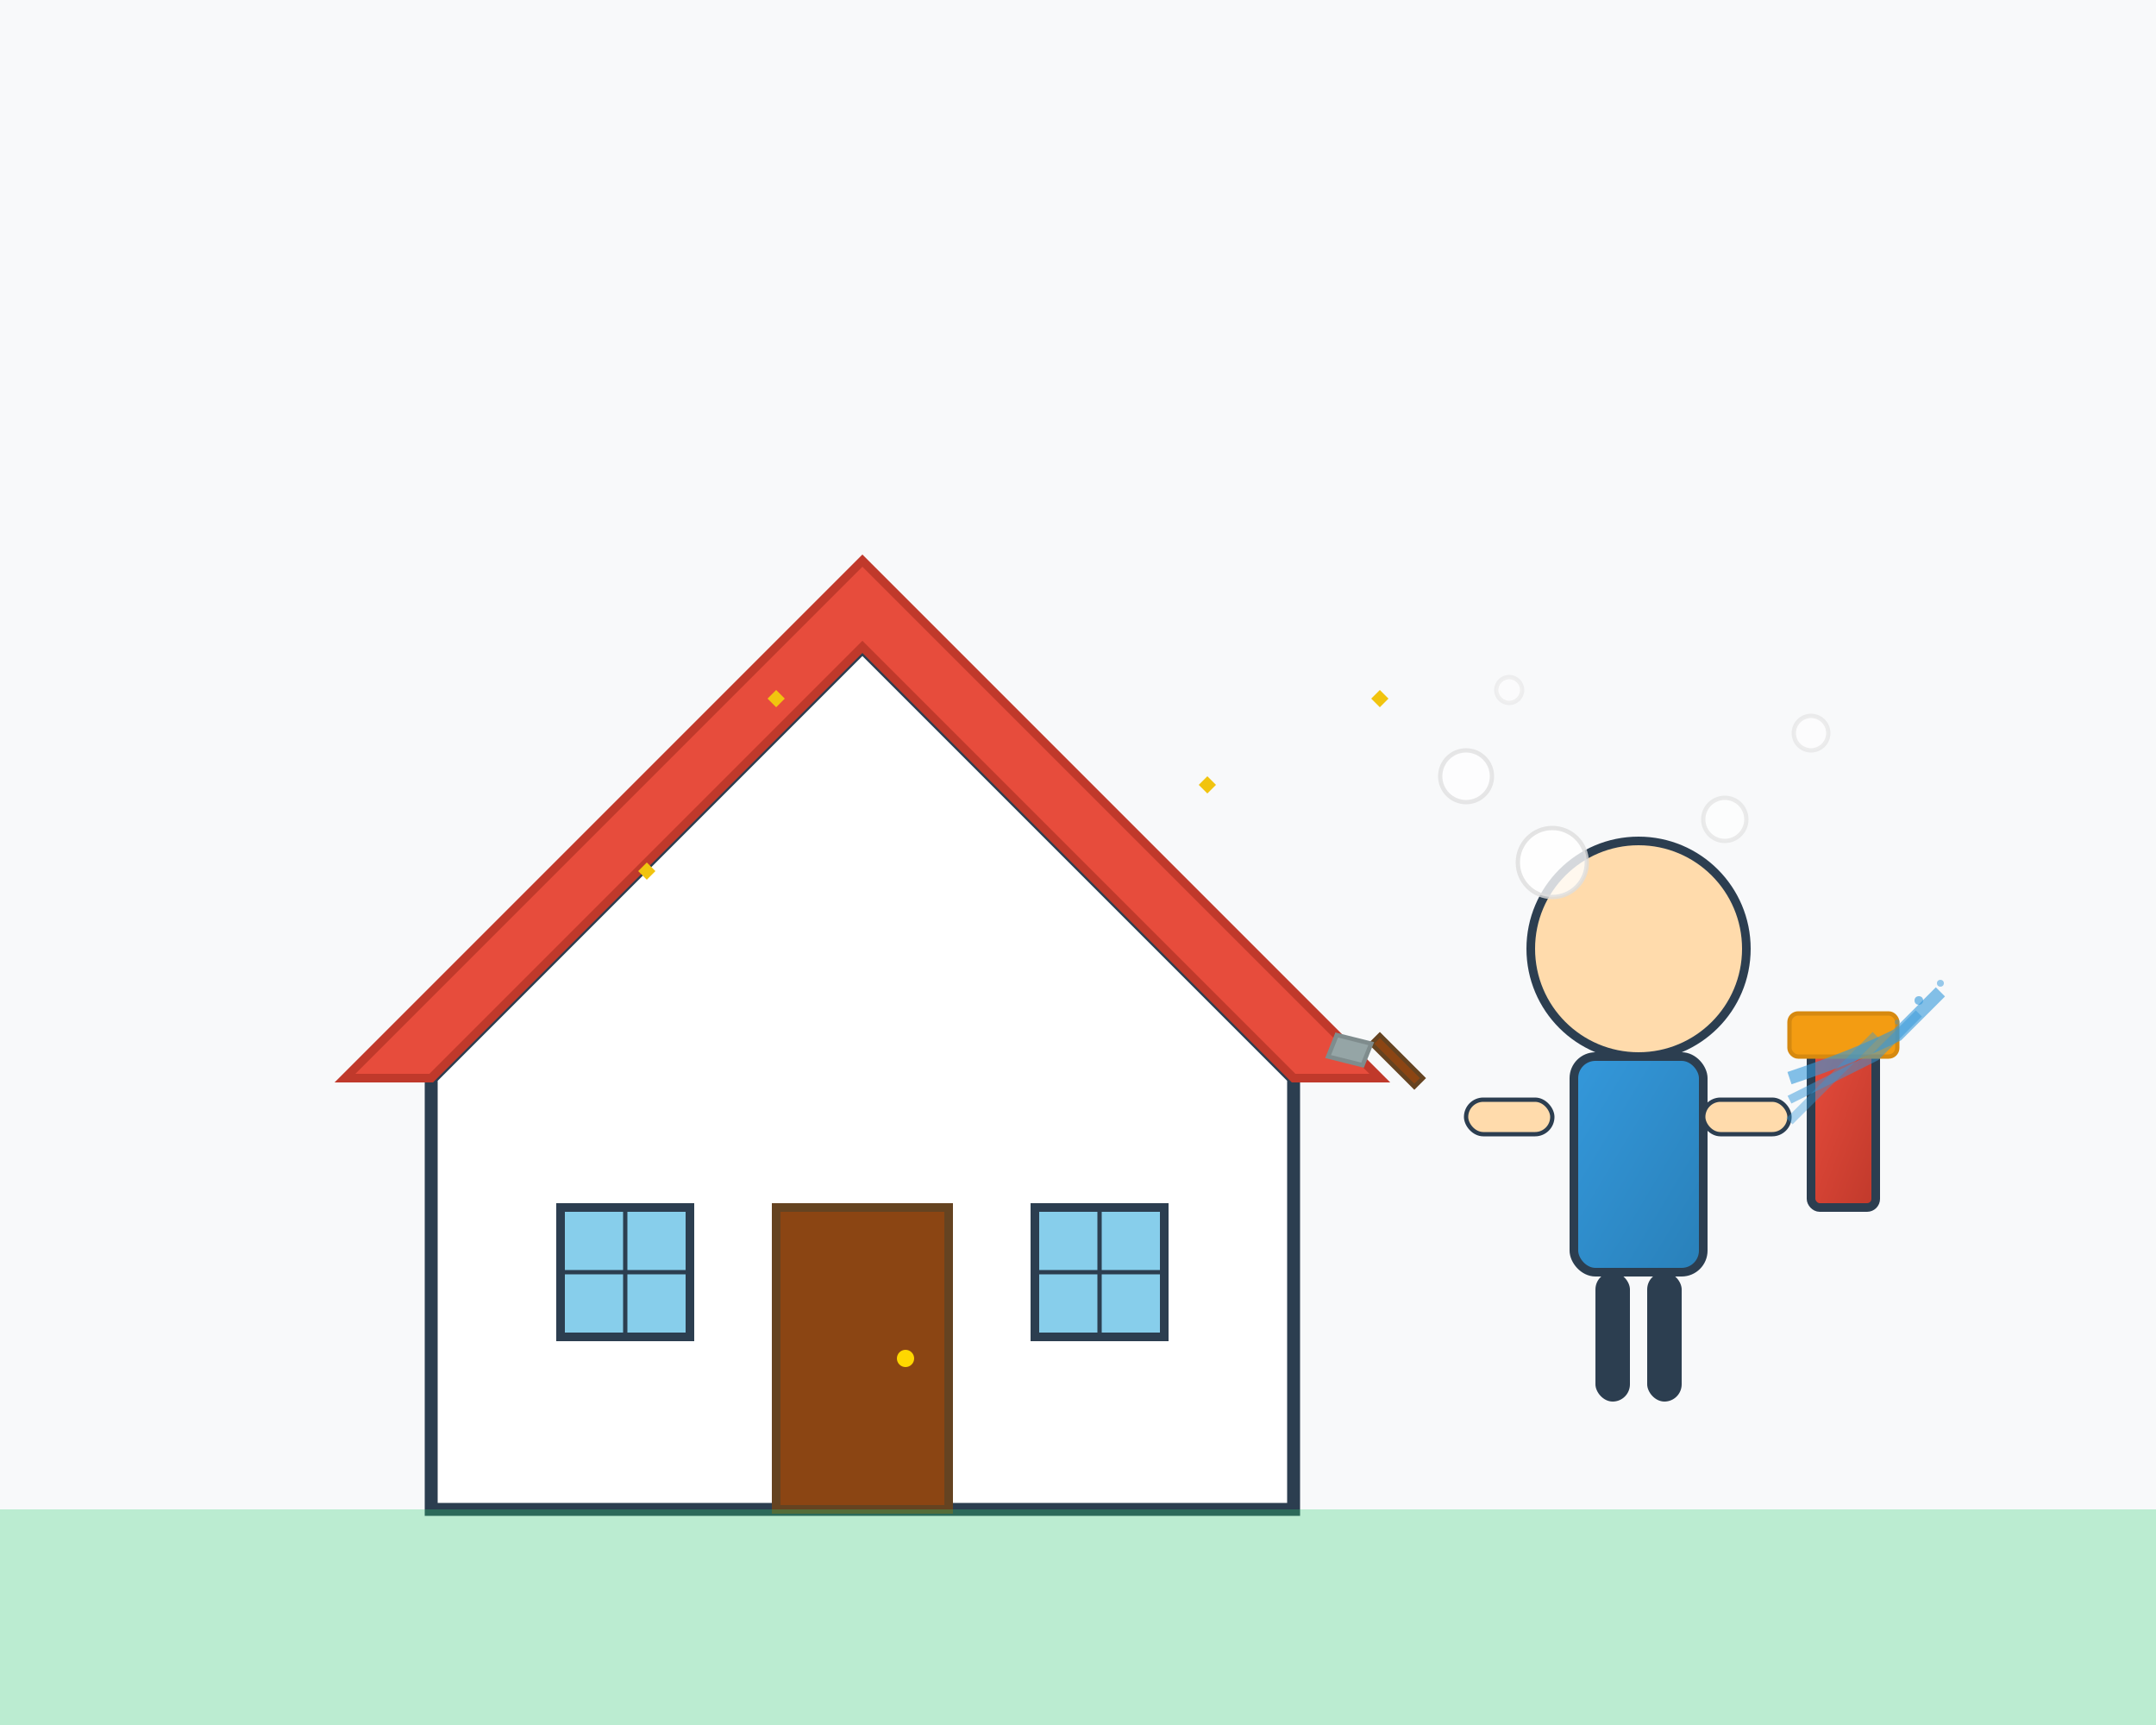 <svg width="500" height="400" viewBox="0 0 500 400" fill="none" xmlns="http://www.w3.org/2000/svg">
    <defs>
        <linearGradient id="heroGrad1" x1="0%" y1="0%" x2="100%" y2="100%">
            <stop offset="0%" style="stop-color:#3498db;stop-opacity:1" />
            <stop offset="100%" style="stop-color:#2980b9;stop-opacity:1" />
        </linearGradient>
        <linearGradient id="heroGrad2" x1="0%" y1="0%" x2="100%" y2="100%">
            <stop offset="0%" style="stop-color:#e74c3c;stop-opacity:1" />
            <stop offset="100%" style="stop-color:#c0392b;stop-opacity:1" />
        </linearGradient>
    </defs>
    
    <!-- Background -->
    <rect width="500" height="400" fill="#f8f9fa"/>
    
    <!-- House outline -->
    <path d="M100 250 L100 350 L300 350 L300 250 L200 150 Z" fill="#fff" stroke="#2c3e50" stroke-width="3"/>
    
    <!-- Roof -->
    <path d="M80 250 L200 130 L320 250 L300 250 L200 150 L100 250 Z" fill="#e74c3c" stroke="#c0392b" stroke-width="2"/>
    
    <!-- Door -->
    <rect x="180" y="280" width="40" height="70" fill="#8b4513" stroke="#654321" stroke-width="2"/>
    <circle cx="210" cy="315" r="2" fill="#ffd700"/>
    
    <!-- Windows -->
    <rect x="130" y="280" width="30" height="30" fill="#87ceeb" stroke="#2c3e50" stroke-width="2"/>
    <rect x="240" y="280" width="30" height="30" fill="#87ceeb" stroke="#2c3e50" stroke-width="2"/>
    
    <!-- Window frames -->
    <line x1="145" y1="280" x2="145" y2="310" stroke="#2c3e50" stroke-width="1"/>
    <line x1="130" y1="295" x2="160" y2="295" stroke="#2c3e50" stroke-width="1"/>
    <line x1="255" y1="280" x2="255" y2="310" stroke="#2c3e50" stroke-width="1"/>
    <line x1="240" y1="295" x2="270" y2="295" stroke="#2c3e50" stroke-width="1"/>
    
    <!-- Cleaning person -->
    <circle cx="380" cy="220" r="25" fill="#ffdbac" stroke="#2c3e50" stroke-width="2"/>
    
    <!-- Body -->
    <rect x="365" y="245" width="30" height="50" fill="url(#heroGrad1)" stroke="#2c3e50" stroke-width="2" rx="5"/>
    
    <!-- Arms -->
    <rect x="340" y="255" width="20" height="8" fill="#ffdbac" stroke="#2c3e50" stroke-width="1" rx="4"/>
    <rect x="395" y="255" width="20" height="8" fill="#ffdbac" stroke="#2c3e50" stroke-width="1" rx="4"/>
    
    <!-- Legs -->
    <rect x="370" y="295" width="8" height="30" fill="#2c3e50" rx="4"/>
    <rect x="382" y="295" width="8" height="30" fill="#2c3e50" rx="4"/>
    
    <!-- Cleaning supplies -->
    <rect x="420" y="240" width="15" height="40" fill="url(#heroGrad2)" stroke="#2c3e50" stroke-width="2" rx="2"/>
    <rect x="415" y="235" width="25" height="10" fill="#f39c12" stroke="#d68910" stroke-width="1" rx="2"/>
    
    <!-- Mop -->
    <path d="M330 250 L320 240 L318 242 L328 252 Z" fill="#8b4513" stroke="#654321" stroke-width="1"/>
    <path d="M318 242 L310 240 L308 245 L316 247 Z" fill="#95a5a6" stroke="#7f8c8d" stroke-width="1"/>
    
    <!-- Cleaning bubbles -->
    <circle cx="360" cy="200" r="8" fill="#fff" opacity="0.8" stroke="#ddd" stroke-width="1"/>
    <circle cx="340" cy="180" r="6" fill="#fff" opacity="0.7" stroke="#ddd" stroke-width="1"/>
    <circle cx="400" cy="190" r="5" fill="#fff" opacity="0.6" stroke="#ddd" stroke-width="1"/>
    <circle cx="420" cy="170" r="4" fill="#fff" opacity="0.5" stroke="#ddd" stroke-width="1"/>
    <circle cx="350" cy="160" r="3" fill="#fff" opacity="0.4" stroke="#ddd" stroke-width="1"/>
    
    <!-- Sparkles -->
    <path d="M150 200 L152 202 L150 204 L148 202 Z" fill="#f1c40f"/>
    <path d="M280 180 L282 182 L280 184 L278 182 Z" fill="#f1c40f"/>
    <path d="M320 160 L322 162 L320 164 L318 162 Z" fill="#f1c40f"/>
    <path d="M180 160 L182 162 L180 164 L178 162 Z" fill="#f1c40f"/>
    
    <!-- Ground -->
    <rect x="0" y="350" width="500" height="50" fill="#2ecc71" opacity="0.3"/>
    
    <!-- Cleaning spray effect -->
    <path d="M415 250 Q430 245 440 240 Q445 235 450 230" stroke="#3498db" stroke-width="3" fill="none" opacity="0.6"/>
    <path d="M415 255 Q425 250 435 245 Q440 240 445 235" stroke="#3498db" stroke-width="2" fill="none" opacity="0.5"/>
    <path d="M415 260 Q420 255 425 250 Q430 245 435 240" stroke="#3498db" stroke-width="2" fill="none" opacity="0.4"/>
    
    <!-- Small droplets -->
    <circle cx="445" cy="232" r="1" fill="#3498db" opacity="0.6"/>
    <circle cx="450" cy="228" r="0.8" fill="#3498db" opacity="0.5"/>
    <circle cx="440" cy="237" r="0.6" fill="#3498db" opacity="0.4"/>
</svg>

